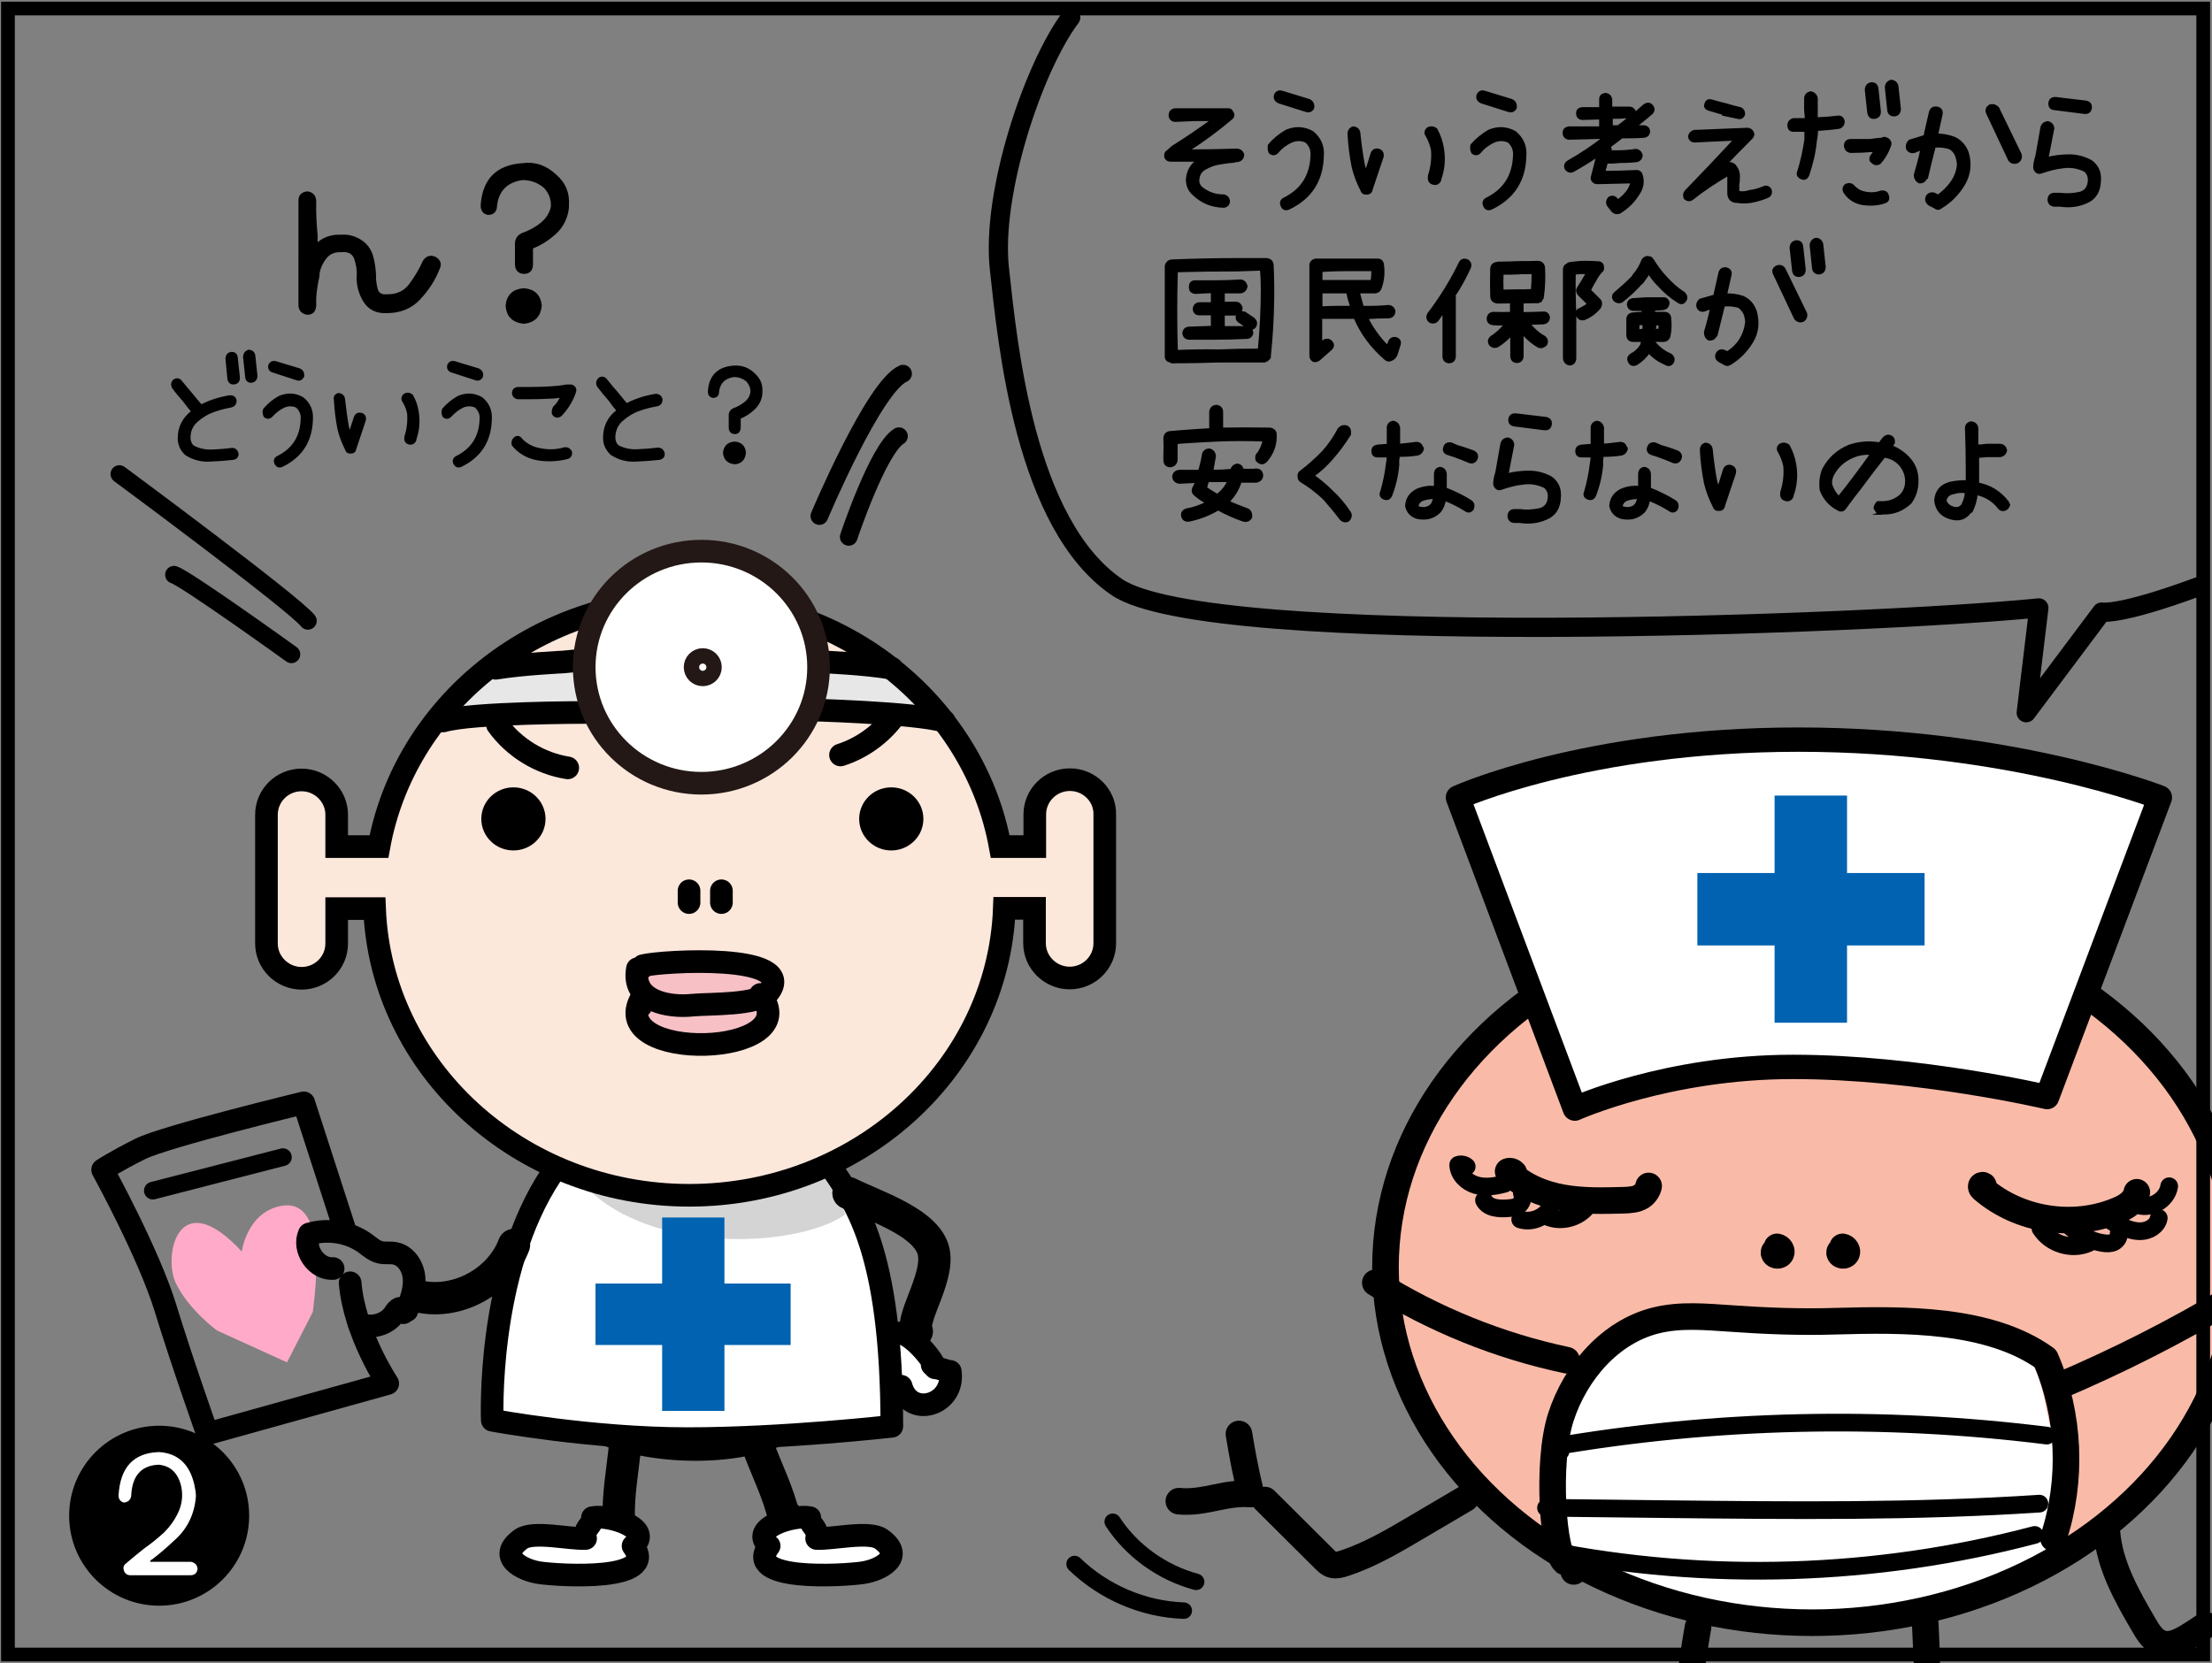 <?xml version="1.0" encoding="utf-8"?>
<!-- Generator: Adobe Illustrator 26.0.2, SVG Export Plug-In . SVG Version: 6.00 Build 0)  -->
<svg version="1.1" xmlns="http://www.w3.org/2000/svg" xmlns:xlink="http://www.w3.org/1999/xlink" x="0px" y="0px"
	 viewBox="0 0 806.1 606.2" style="enable-background:new 0 0 806.1 606.2;" xml:space="preserve">
<rect x="0" y="0" width="806.1" height="606.2" fill="#808080" stroke="none"/>
<style type="text/css">
	.st0{stroke:#000000;stroke-width:1.071;stroke-miterlimit:10;}
	.st1{fill:#FFAAC8;}
	.st2{fill:#F9BBA8;}
	.st3{fill:#FFFFFF;}
	.st4{fill:none;stroke:#000000;stroke-width:9.692;stroke-linecap:round;stroke-linejoin:round;stroke-miterlimit:10;}
	.st5{fill:#FFFFFF;stroke:#000000;stroke-width:8.871;stroke-linecap:round;stroke-linejoin:round;stroke-miterlimit:10;}
	.st6{fill:none;stroke:#000000;stroke-width:6.443;stroke-linecap:round;stroke-linejoin:round;stroke-miterlimit:10;}
	.st7{fill:#0062B0;}
	.st8{fill:none;stroke:#000000;stroke-width:7;stroke-linecap:round;stroke-linejoin:round;stroke-miterlimit:10;}
	.st9{fill:#FCE7DB;}
	.st10{fill:#E7E7E8;}
	.st11{fill:#D4D4D5;}
	.st12{fill:#F6C0C5;}
	.st13{fill:none;stroke:#000000;stroke-width:8.249;stroke-miterlimit:10;}
	.st14{fill:none;stroke:#000000;stroke-width:8.249;stroke-linecap:round;stroke-linejoin:round;stroke-miterlimit:10;}
	.st15{fill:none;stroke:#000000;stroke-width:11.784;stroke-linecap:round;stroke-linejoin:round;stroke-miterlimit:10;}
	.st16{fill:#FFFFFF;stroke:#000000;stroke-width:8.249;stroke-linecap:round;stroke-linejoin:round;stroke-miterlimit:10;}
	.st17{fill:#FFFFFF;stroke:#231815;stroke-width:8.249;stroke-miterlimit:10;}
	.st18{fill:none;stroke:#000000;stroke-width:6;stroke-linecap:round;stroke-linejoin:round;stroke-miterlimit:10;}
	.st19{fill:none;stroke:#000000;stroke-width:5;stroke-miterlimit:10;}
</style>
<g id="コミック">
</g>
<g id="コミック線">
	<g>
		<path class="st0" d="M435,40h12.5c0.7-0.1,1.2,0.3,1.5,1.1c0.2,0.2,0.3,0.4,0.3,0.7c0,0.5-0.2,1-0.5,1.2
			c-5.2,4.4-10.6,8.4-16.3,12c6.1,0,12.2-0.1,18.3-0.3c1.1,0.1,1.8,0.7,2.1,1.7c-0.1,1.1-0.6,1.8-1.7,2.1c-0.6,0-1.1,0.1-1.7,0.3
			c-1.8,0.1-3.6,0.4-5.4,0.7c-1.8,0.3-3.5,1-5.1,1.9s-2.4,2.4-2.5,4.4c0,0.9,0.3,1.8,1,2.5c2.4,2.1,5.2,3.1,8.4,3.1
			c1.1,0.2,1.7,0.9,1.8,2c-0.1,1.1-0.7,1.7-1.8,1.8c-4.3-0.1-7.9-1.6-10.9-4.5c-1.5-1.3-2.2-3-2.3-4.9v-0.3c0.2-3.1,1.5-5.4,4.1-7.1
			h-10.2c-0.9,0-1.5-0.4-1.8-1.2v-0.8c0-0.5,0.3-0.9,0.8-1.2l1.8-1.6c5-3.1,9.9-6.5,14.8-10h-6.9l-7.1,0.3c-1.1-0.1-1.7-0.7-1.8-1.8
			c0-1.2,0.6-1.9,1.8-2.1H435z"/>
		<path class="st0" d="M468.8,47.8c3.3-1.4,6.5-1.2,9.5,0.5c2.7,2.3,3.9,5.1,3.6,8.6c-0.2,8.8-4.3,15.2-12.3,19
			c-1.1,0.5-2,0.1-2.4-1c-0.5-1.1-0.1-2,1.1-2.5c6.3-3.2,9.5-8.4,9.8-15.5c0.2-2.2-0.5-4-2.1-5.4c-1.8-0.8-3.6-0.8-5.5,0
			c-1.9,0.9-3.6,2.1-4.9,3.7c-0.8,1-1.7,1.1-2.7,0.4c-0.5-0.9-0.5-1.8-0.3-2.7C464.3,50.9,466.4,49.2,468.8,47.8z M464.8,34.7
			c0.5-1.1,1.3-1.4,2.4-1.1l9.8,3c1.1,0.5,1.6,1.4,1.4,2.7c-0.5,1-1.3,1.3-2.4,1l-9.8-3.1C465,36.7,464.5,35.9,464.8,34.7z"/>
		<path class="st0" d="M493.1,46.6c1.2,0.1,1.9,0.7,2.1,1.8c0.4,3.9,0.9,7.7,1.6,11.5c0.2,1.1,0.6,2,1.1,2.9
			c0.7-2.3,1.4-4.5,2.1-6.8c0.4-1.1,1.2-1.5,2.3-1.3c1.2,0.4,1.6,1.2,1.4,2.4l-4,11.9c-0.1,0.9-0.7,1.4-1.6,1.4
			c-0.9,0.1-1.5-0.2-1.8-1.1c-1.4-2.7-2.5-5.6-3.2-8.5c-0.8-4-1.3-8-1.5-12C491.6,47.7,492.1,47,493.1,46.6z M520.4,46.9
			c1-0.5,2-0.4,2.9,0.3c1.2,2.2,2,4.5,2.4,7.1c0.6,3.7,0.3,7.4-1,11v0.3c-0.5,1.1-1.3,1.5-2.4,1.2c-1.1-0.3-1.6-1.1-1.4-2.4v-0.3
			c1-3.1,1.4-6.3,1.1-9.6c-0.4-1.8-1-3.4-1.9-5C519.4,48.6,519.5,47.7,520.4,46.9z"/>
		<path class="st0" d="M542.6,47.8c3.3-1.4,6.5-1.2,9.5,0.5c2.7,2.3,3.9,5.1,3.6,8.6c-0.2,8.8-4.3,15.2-12.3,19
			c-1.1,0.5-2,0.1-2.4-1c-0.5-1.1-0.1-2,1.1-2.5c6.3-3.2,9.5-8.4,9.8-15.5c0.2-2.2-0.5-4-2.1-5.4c-1.8-0.8-3.6-0.8-5.5,0
			c-1.9,0.9-3.6,2.1-4.9,3.7c-0.8,1-1.7,1.1-2.7,0.4c-0.5-0.9-0.5-1.8-0.3-2.7C538.2,50.9,540.2,49.2,542.6,47.8z M538.6,34.7
			c0.5-1.1,1.3-1.4,2.4-1.1l9.8,3c1.1,0.5,1.6,1.4,1.4,2.7c-0.5,1-1.3,1.3-2.4,1l-9.8-3.1C538.8,36.7,538.3,35.9,538.6,34.7z"/>
		<path class="st0" d="M601.9,38.6c0.7,0.9,0.7,1.7,0,2.5c-2,1.8-4.1,3.4-6.2,5.1h3.4c1.1,0.1,1.6,0.7,1.7,1.7
			c-0.1,1.1-0.6,1.6-1.7,1.8c-2.7,0.2-5.4,0.2-8.1,0.2c-1.5,1.2-3,2.3-4.5,3.4c0.1,0.4,0.2,0.9,0.3,1.2v0.3
			c-0.2,0.1-0.3,0.3-0.3,0.5h3.5c2,0,4.1-0.2,6.1-0.5c1,0.1,1.7,0.7,2,1.8c-0.1,1.1-0.7,1.8-1.8,2c-2.1,0.2-4.3,0.3-6.4,0.3
			c-1.5,0.2-3,0.2-4.5,0.2c-0.3,1.2-0.6,2.5-1,3.7c4,0,8.1-0.1,12.1-0.3c0.7,0,1.2,0.4,1.5,1c0.8,2.3,0.6,4.6-0.8,6.8
			c-1.8,3-4.1,5.3-7.1,7.1c-1,0.3-1.8,0.1-2.5-0.7l-1.5-1.9c-0.5-1-0.3-1.9,0.5-2.7c0.9-0.4,1.7-0.3,2.4,0.5
			c0.1,0.3,0.3,0.5,0.5,0.7c1.8-1.2,3.3-2.7,4.4-4.6c0.4-0.8,0.7-1.6,0.8-2.4c-4.2,0.1-8.4,0.2-12.6,0.3c-0.6,0-1.1-0.2-1.5-0.7
			c-0.4-0.4-0.5-0.9-0.3-1.5l2-7.8c-3,2-6,3.9-9.1,5.6c-1,0.4-1.8,0.2-2.5-0.8c-0.4-1-0.1-1.8,0.8-2.4c4.6-2.6,9.1-5.6,13.3-8.9
			h-1.5l-11.6,0.3c-1.1-0.2-1.7-0.8-1.7-2c0-1.1,0.6-1.6,1.7-1.8h11.6v-3.6l-6.7,0.2c-1.1-0.1-1.7-0.8-1.7-1.9
			c0-1.1,0.6-1.6,1.7-1.7h6.7v-3.4c0-1.1,0.6-1.6,1.7-1.8c1.1,0.1,1.8,0.7,2,1.8v3.2h6.7c1.1,0,1.8,0.6,2,1.7v0.5c1.1-1,2.3-2,3.4-3
			C600.3,37.7,601.1,37.8,601.9,38.6z M587.2,46.2h2.5c1.6-1.2,3.2-2.4,4.7-3.7h-0.3c-2.3,0.2-4.6,0.3-6.9,0.3V46.2z"/>
		<path class="st0" d="M636.9,47.1c0.8,0.1,1.4,0.5,1.7,1.2c0.1,0.2,0.1,0.4,0.2,0.6c-0.1,0.5-0.2,0.9-0.5,1.2
			c-3.4,3.4-6.7,6.8-10.1,10.3c0.7-0.2,1.4-0.4,2.1-0.8c0.7,0,1.3,0.3,1.8,0.8c1.1,1.3,1.6,2.9,1.4,4.6c0,0.8,0,1.4-0.2,2.1V69v1.1
			h0.2c1.4,0.3,2.7,0.2,4.1-0.3c1.8-0.2,3.5-0.7,5.1-1.4c1-0.4,1.8-0.2,2.4,0.8c0.3,0.9,0.1,1.7-0.7,2.3c-2,0.9-4.1,1.5-6.2,1.9
			c-1.8,0.3-3.6,0.3-5.4,0h-0.5c-1.5-0.3-2.3-1.4-2.3-3V69v-1.9V65v-1.6c-4.7,2.7-9.2,5.7-13.5,9.1c-0.8,0.5-1.6,0.4-2.4-0.3
			c-0.1-0.3-0.2-0.7-0.2-1.2c0-0.4,0.2-0.8,0.5-1.2c6.1-6.3,12.1-12.6,18.1-19.1c-5,0.2-9.9,0.5-14.9,0.7c-1.1,0-1.7-0.6-1.9-1.6
			c0.1-0.9,0.6-1.5,1.6-1.9L636.9,47.1z M636.9,47.1c0.8,0.1,1.4,0.5,1.7,1.2c0.1,0.2,0.1,0.4,0.2,0.6c-0.1,0.5-0.2,0.9-0.5,1.2
			c-3.4,3.4-6.7,6.8-10.1,10.3c0.7-0.2,1.4-0.4,2.1-0.8c0.7,0,1.3,0.3,1.8,0.8c1.1,1.3,1.6,2.9,1.4,4.6c0,0.8,0,1.4-0.2,2.1V69v1.1
			h0.2c1.4,0.3,2.7,0.2,4.1-0.3c1.8-0.2,3.5-0.7,5.1-1.4c1-0.4,1.8-0.2,2.4,0.8c0.3,0.9,0.1,1.7-0.7,2.3c-2,0.9-4.1,1.5-6.2,1.9
			c-1.8,0.3-3.6,0.3-5.4,0h-0.5c-1.5-0.3-2.3-1.4-2.3-3V69v-1.9V65v-1.6c-4.7,2.7-9.2,5.7-13.5,9.1c-0.8,0.5-1.6,0.4-2.4-0.3
			c-0.1-0.3-0.2-0.7-0.2-1.2c0-0.4,0.2-0.8,0.5-1.2c6.1-6.3,12.1-12.6,18.1-19.1c-5,0.2-9.9,0.5-14.9,0.7c-1.1,0-1.7-0.6-1.9-1.6
			c0.1-0.9,0.6-1.5,1.6-1.9L636.9,47.1z M621.7,37.8c0.3-1,1-1.3,2.1-1c1.7,0.5,3.5,1,5.2,1.4c1.7,0.5,3.5,1,5.2,1.4
			c0.7,0.3,1.1,0.8,1.2,1.6v0.5c-0.4,1-1.1,1.4-2.1,1.1l-5.2-1.1v-0.3l-5.4-1.6C621.6,39.4,621.3,38.8,621.7,37.8z M621.7,37.8
			c0.3-1,1-1.3,2.1-1c1.7,0.5,3.5,1,5.2,1.4c1.7,0.5,3.5,1,5.2,1.4c0.7,0.3,1.1,0.8,1.2,1.6v0.5c-0.4,1-1.1,1.4-2.1,1.1l-5.2-1.1
			v-0.3l-5.4-1.6C621.6,39.4,621.3,38.8,621.7,37.8z"/>
		<path class="st0" d="M669.6,42.7c1.1-0.2,1.8,0.3,2.1,1.4v0.5c-0.1,0.9-0.6,1.5-1.4,1.8c-2.7,0.4-5.4,0.6-8.1,0.8h-0.2
			c0,1.3-0.1,2.6-0.4,3.9c-0.4,4.4-1.4,8.6-2.8,12.7c-0.5,1.1-1.2,1.5-2.3,1c-1.1-0.5-1.5-1.3-1-2.3c1.2-3.8,2-7.7,2.6-11.6v-3.4
			h-4.5c-1.1,0-1.7-0.6-1.7-1.8c0-1.1,0.6-1.8,1.7-2.1h4.7c-0.1-1.2-0.2-2.4-0.3-3.7v-4.1c0.1-1.1,0.7-1.7,1.8-2
			c1.1,0.2,1.9,0.9,2.1,2v4.1v3.4C664.7,43.2,667.2,43,669.6,42.7z M685.5,70c1.2-0.2,2,0.2,2.3,1.3c0.4,1.2,0.1,1.9-1,2.3
			c-2.6,0.9-5.3,1-8.1,0.6c-2.7-0.5-4.9-1.9-6.4-4.2c-0.5-1-0.4-1.8,0.5-2.5c1-0.4,1.9-0.3,2.6,0.5c1.1,1.2,2.4,2,4,2.3
			C681.4,70.8,683.5,70.7,685.5,70z M688.3,51.2c0.5,0.6,0.6,1.2,0.3,1.9c-0.8,2.3-2,4.4-3.6,6.2c-1,0.6-1.9,0.5-2.6-0.3
			c-0.5-0.2-0.7-0.7-0.6-1.2c0-0.4,0.2-0.9,0.6-1.3c0.3-0.5,0.7-1,1-1.6h-1.6c-2.3,0.2-4.5,0.3-6.7,0.3h-0.8
			c-1.1-0.2-1.7-0.9-1.8-2.1c0-1.1,0.6-1.8,1.8-1.9h0.8h6.5c1.4-0.2,2.8-0.4,4.2-0.5l0.8-0.3C687.3,50.5,687.8,50.7,688.3,51.2z
			 M680.1,32.7c0.1-1.3,0.7-2,1.9-2.2c1.1,0,1.8,0.5,2,1.7l0.9,8.4c0,1.4-0.6,2.1-1.9,2.2c-1.1,0.1-1.8-0.5-2-1.8L680.1,32.7z
			 M687.4,31.8c0.1-1.2,0.7-1.9,1.8-2.2c1.1,0.1,1.8,0.7,2.1,1.8l0.9,8.4c-0.1,1.3-0.7,2-1.9,2.1c-1.1,0-1.8-0.5-2-1.6L687.4,31.8z"
			/>
		<path class="st0" d="M712.2,50.4c2.3,1.1,3.8,2.9,4.7,5.2c1.2,4.1,0.8,7.9-1.3,11.5c-2.1,3.5-4.8,6.3-8.3,8.4
			c-0.7,0.6-1.4,0.6-2.1,0l-2-1c-1.1-0.8-1.4-1.8-0.8-3c0.8-0.9,1.7-1.1,2.8-0.6c0.3,0.2,0.7,0.4,1.1,0.6c1.9-1.4,3.6-3,5-5
			c1.4-2,2.2-4.2,2.4-6.6c-0.1-1-0.3-2-0.6-3c-0.5-1.3-1.3-2.3-2.5-3c-1.9-0.6-3.8-0.8-5.7-0.6c-1,3.8-1.9,7.6-2.8,11.4h-0.3
			c-0.4,1.2-1.2,1.7-2.4,1.6c-1-0.6-1.5-1.5-1.4-2.7c0.9-3.1,1.8-6.2,2.4-9.5c-0.9,0.3-1.8,0.7-2.7,1.1c-1.2,0.3-2.1-0.1-2.6-1.1
			c-0.2-1.1,0.1-2,0.9-2.7c1.8-0.5,3.7-1.1,5.5-1.7c0.1-0.5,0.2-1,0.3-1.5l1.7-7.4c0.4-1.2,1.2-1.6,2.5-1.4c1.1,0.3,1.6,1,1.4,2.2
			l-1.6,7.3v0.3C707.9,49.2,710.1,49.6,712.2,50.4z M736.2,56.3c0.3,1.2-0.1,2.1-1.1,2.7c-1.1,0.4-2.1,0.2-2.8-0.8l-7.9-16.8
			c-0.6-1.2-0.3-2.1,0.8-2.8c1.1-0.3,2,0,2.8,0.8L736.2,56.3z"/>
		<path class="st0" d="M744.1,46.5c0.3-1.1,1-1.7,2.2-1.8c1.1,0.3,1.7,1,1.8,2.1c-0.7,3.6-1.4,7.2-2.1,10.8v0.2c2.6-0.7,5.3-1,8.1-1
			c2.8,0,5.3,0.7,7.8,2c2.4,1.7,3.4,4,3.2,7c-0.1,3.9-1.7,6.5-4.8,7.8c-3.1,1.4-6.4,1.7-9.6,1.2h-2.2c-1.2-0.2-1.8-0.9-1.8-2.1
			c0.1-1.2,0.7-1.8,1.8-1.9h2.2c2.3,0.3,4.6,0.2,7-0.3c2.4-0.5,3.6-2.2,3.7-4.9c0-1.4-0.5-2.6-1.6-3.5c-2.5-1.2-5.1-1.7-7.9-1.3
			c-2.8,0.3-5.4,1-8,1.9c-0.7,0.3-1.3,0.2-1.8-0.3c-0.5-0.5-0.7-1.1-0.6-1.9c0.1-1.3,0.4-2.5,0.8-3.8
			C742.9,53.4,743.5,50,744.1,46.5z M747,37.5c0.2-1.2,1-1.7,2.2-1.6l10.9,1.3c1.2,0.2,1.8,0.9,1.7,2.1c-0.2,1.3-0.9,1.8-2.2,1.7
			l-11-1.4C747.5,39.5,746.9,38.8,747,37.5z"/>
		<path class="st0" d="M462,130.8c0,0.2-0.1,0.3-0.3,0.3h-0.3v0.2h-0.3H461h-0.3v0.3H444c-5.5,0.2-10.9,0.3-16.4,0.3
			c-0.4,0.1-0.7,0-1-0.3c-1.1-0.1-1.6-0.7-1.6-1.8V97.2c0-0.5,0.2-0.9,0.5-1.3c0.4-0.5,0.9-0.8,1.6-0.8c8-0.3,16-0.5,24-0.5h10.4
			c1.2,0.1,1.9,0.7,2.1,1.8c0.2,4.4,0.3,8.8,0.2,13.2c-0.1,6.7-0.5,13.4-1.2,20.1v0.3c-0.2,0-0.3,0.1-0.3,0.3v0.3
			C462.2,130.6,462.1,130.7,462,130.8z M444,127.9c5-0.2,9.9-0.3,14.9-0.3c0.7-7.3,1.1-14.7,1.1-22.2c0-2.4-0.1-4.8-0.3-7.3
			c-2.9,0.1-5.8,0.2-8.6,0.3c-7.5,0-15,0.1-22.4,0.3c-0.3,9.9-0.3,19.7,0,29.4C433.7,127.9,438.8,127.8,444,127.9z M454.1,119.4
			c1.2,0.1,1.9,0.7,2.1,1.8c-0.1,1.1-0.7,1.7-1.8,1.8c-4,0.2-8,0.3-12.1,0.3h-8.8c-1.2,0-1.9-0.6-2.1-1.8c0.1-1.2,0.8-1.9,2.1-1.9
			l8.3-0.3v-4.9h-4.7c-1.2,0-1.8-0.6-1.9-1.8c0.1-1.1,0.7-1.8,1.9-1.9h4.7v-4.4l-6.2,0.3c-1.2-0.1-1.9-0.8-1.8-2.1
			c0-1.2,0.6-1.8,1.8-1.8h7.1c3.1,0,6.3-0.1,9.4-0.3c1.1,0.1,1.7,0.8,2,1.9c-0.2,1.2-0.8,1.9-2,2.1h-6.3v4.1h4.4
			c1.2,0,1.9,0.7,2.1,1.9c-0.1,1.1-0.7,1.8-1.8,2.1h-4.7v4.9H454.1z M456.8,116.3c0.8,0.8,1,1.6,0.5,2.6c-0.7,0.9-1.4,1-2.3,0.5
			l-3.4-2.3c-0.8-0.6-1-1.4-0.5-2.3c0.7-0.8,1.6-1,2.6-0.6L456.8,116.3z"/>
		<path class="st0" d="M508.7,123.4c1.1,0.4,1.5,1.1,1.2,2.2c-0.3,1-0.7,2.1-1,3.2s-1,1.9-2.1,2.3c-0.7,0.3-1.2,0.2-1.8-0.3
			c-4.9-4.2-8.7-9.2-11.2-15.1h-1.8h-10.4h-0.3v9.8c0.4-0.4,0.8-0.8,1.2-1.2c0.9-0.5,1.8-0.4,2.5,0.3c0.8,0.9,0.8,1.7,0,2.5
			l-4.3,3.8c-0.6,0.5-1.3,0.7-2,0.5c-0.7-0.4-1-1-1-1.8V97.1v-0.8c0.3-0.9,0.9-1.4,1.8-1.5h11.5h11c1,0,1.6,0.5,1.8,1.5
			c0.4,2.9,0.2,5.8-0.8,8.6c-0.3,0.9-0.9,1.4-1.8,1.5H495c0.4,1.9,1,3.7,1.5,5.6c3.2,0.1,6.3,0,9.5-0.3c1.1,0.1,1.8,0.7,2,1.8
			c-0.1,1.2-0.7,1.8-1.8,2c-2.7,0-5.5,0.1-8.2,0.3c1.9,3.9,4.5,7.5,7.6,10.6c0.3-0.6,0.6-1.2,0.8-1.8
			C506.8,123.6,507.6,123.2,508.7,123.4z M491.1,98.3c-3.2,0-6.4,0.1-9.7,0.3v4h18.6c0.2-1.3,0.3-2.6,0.3-4v-0.3H491.1z M492.2,112
			h0.5c-0.7-1.8-1.2-3.6-1.6-5.6h-9.7v5.8h0.3C485.2,112,488.6,112,492.2,112z"/>
		<path class="st0" d="M534.6,95c1,0.6,1.3,1.4,0.9,2.5c-1.6,3.5-3.4,6.9-5.6,10.1c0,0.2,0.1,0.3,0.1,0.4v22
			c-0.1,1.2-0.7,1.8-1.9,1.9c-1.2-0.1-1.8-0.7-1.9-1.9v-16.9c-0.8,1.2-1.6,2.3-2.4,3.5c-0.4,0.5-1,0.8-1.6,0.8
			c-0.5,0-0.8-0.1-1.1-0.3c-0.9-0.8-1-1.7-0.4-2.7c4.4-5.8,8.2-11.9,11.4-18.5C532.6,94.9,533.4,94.6,534.6,95z M564.3,115.7
			c-0.1,1.2-0.7,1.8-1.9,2c-1.8,0.1-3.7,0.1-5.5,0.2c0.5,0.6,1.1,1.2,1.7,1.8c1.2,1.3,2.5,2.3,4.1,3.2c0.9,0.7,1.1,1.6,0.6,2.6
			c-0.5,0.5-1,0.8-1.7,0.9c-0.4,0-0.8-0.1-1.1-0.3c-1.7-1-3.3-2.3-4.7-3.8c-0.4-0.3-0.7-0.7-1.1-1.1v8.7c-0.1,1.2-0.7,1.8-1.9,1.9
			c-1.2-0.1-1.8-0.7-1.9-1.9v-8.3c-0.1,0.1-0.2,0.2-0.3,0.4c-0.2,0.1-0.3,0.3-0.4,0.4c-1.4,1.4-2.8,2.6-4.4,3.6
			c-0.3,0.2-0.7,0.3-1.1,0.3c-0.6,0-1.1-0.3-1.6-0.8c-0.6-1-0.4-1.9,0.5-2.6c1.4-0.9,2.7-2,3.8-3.2c0.1-0.1,0.2-0.2,0.4-0.4
			c0.3-0.4,0.7-0.9,0.9-1.3c-0.8,0.1-1.6,0.1-2.4,0.1c-0.7,0-1.4,0-2.1-0.1c-1.2-0.1-1.9-0.7-1.9-1.9c0.1-1.1,0.7-1.8,1.9-1.9
			c2.2,0.1,4.4,0.1,6.6,0v-3.6c0-0.2,0.1-0.4,0.2-0.6c-1.7,0.1-3.5,0.1-5.2,0.1c-0.2,0-0.4,0-0.6-0.1c-1-0.2-1.5-0.9-1.6-1.9
			c-0.1-3.4-0.1-6.8,0-10.3c0.2-1.1,0.8-1.7,2-1.8c0.1-0.1,0.3-0.1,0.5-0.1c2.5,0,5-0.1,7.5-0.2c2.3,0,4.6,0,6.9-0.1
			c1.1,0.1,1.8,0.7,2,1.8c0.2,3.6,0.1,7.2-0.4,10.7v0.1c0,0.1-0.1,0.2-0.1,0.3v0.1c-0.1,0.1-0.1,0.2-0.2,0.3
			c-0.1,0.1-0.1,0.2-0.2,0.3c-0.1,0.1-0.2,0.2-0.2,0.3h-0.1c-0.1,0-0.2,0.1-0.2,0.2H561c-0.1,0.1-0.2,0.1-0.3,0.2
			c-0.1,0-0.2,0.1-0.3,0.1H560c-1.8,0-3.6,0-5.4,0.1c0,0.2,0.1,0.4,0.1,0.6v3.6c2.5,0,5.1-0.1,7.6-0.2
			C563.5,114,564.1,114.6,564.3,115.7z M553.5,99.5c-2,0.1-4.1,0.1-6.1,0.1c-0.1,2.2-0.1,4.4,0,6.5c1.8,0,3.6-0.1,5.5-0.1
			c1.8,0,3.6,0,5.5-0.1c0.2-2.1,0.3-4.3,0.3-6.5H553.5z"/>
		<path class="st0" d="M582.8,95.8c0.8,0.2,1.2,0.7,1.2,1.5c0.2,0.8-0.1,1.4-0.8,1.8c-0.8,1-1.5,2-2,3.1c-0.8,1.2-1.4,2.4-2,3.6
			c1.2,1.2,2.4,2.4,3.6,3.6c0.3,0.3,0.5,0.7,0.5,1.2c0,0.5-0.1,0.9-0.3,1.3c-1.6,2-3.5,3.4-5.8,4.3c-1.1,0.2-1.9-0.2-2.3-1.3
			c-0.2-0.1-0.3-0.3-0.3-0.5c0.1-1,0.6-1.5,1.6-1.8c1-0.5,1.9-1.1,2.8-1.8c-1.2-1.2-2.4-2.4-3.6-3.6c-0.3-0.3-0.5-0.8-0.5-1.3
			c0-0.3,0.1-0.6,0.3-0.9c1-1.5,1.9-3,2.8-4.6c0.2-0.3,0.4-0.6,0.6-1h-0.6c-1.4-0.1-2.9,0-4.3,0.2c-0.1,5,0,9.9,0.2,14.9v16.2
			c-0.1,1.1-0.6,1.8-1.7,2c-1.2-0.1-1.9-0.8-2.1-2v-16.2V98.3c0-0.8,0.3-1.4,1-1.7c0.2-0.2,0.5-0.4,0.8-0.5c2-0.3,4.1-0.5,6.1-0.5
			C579.5,95.6,581.2,95.7,582.8,95.8z M613.6,106.9c0.8,0.8,1,1.6,0.5,2.5c-0.7,1.1-1.5,1.2-2.5,0.5c-2.7-1.7-5-3.7-7.1-6
			c-1.4-1.4-2.6-2.9-3.6-4.6c-0.8,1.2-1.6,2.4-2.5,3.6l-0.6,0.5c-2.1,2.3-4.4,4.5-6.9,6.4c-0.9,0.4-1.8,0.2-2.5-0.5
			c-0.7-1-0.5-1.9,0.5-2.6c2.1-1.8,4.1-3.6,6.1-5.6l0.5-0.8c1.4-1.6,2.5-3.5,3.3-5.6c0.7-0.8,1.5-1,2.5-0.7c0.3,0.1,0.6,0.3,0.7,0.7
			c0.2,0,0.3,0.1,0.3,0.3c1.4,2.2,2.9,4.3,4.8,6.3C609.1,103.5,611.2,105.4,613.6,106.9z M608.8,129.4c0.9,0.7,1.1,1.5,0.8,2.4
			c-0.6,1.1-1.4,1.4-2.5,0.8c-2.5-1.1-4.6-2.5-6.2-4.4c-1.2,1.8-2.8,3.3-4.6,4.4c-1.1,0.5-2,0.3-2.5-0.8c-0.5-0.9-0.3-1.7,0.6-2.4
			c1.6-0.8,2.9-2,3.8-3.5l0.3-1c-0.1-0.2,0-0.5,0.2-0.8h-3.3H595c-1.1-0.1-1.7-0.7-1.8-1.8v-6.1c0.1-1.1,0.8-1.7,2-1.8h0.3
			c1.1-0.1,2.2-0.2,3.3-0.2V113v-0.2h-3.3c-1.2,0-1.9-0.5-2.1-1.8c0.1-1.1,0.7-1.7,1.8-1.8l4.6-0.3h6.1c1.1-0.1,1.8,0.4,2,1.5
			c-0.1,1.2-0.7,1.9-1.8,2.1c-1.2,0.1-2.4,0.2-3.5,0.2v0.2v1.3h4.1c1.1,0.1,1.7,0.7,1.8,1.8c0.2,2.2,0.2,4.4-0.3,6.6
			c-0.3,0.9-0.9,1.4-1.8,1.5h-3.8l0.2,0.8C604.5,126.9,606.4,128.4,608.8,129.4z M597.1,120.6l2-0.3v-2.3h-2
			C596.8,119,596.8,119.8,597.1,120.6z M605,118.1h-2c0.1,0.8,0,1.5-0.2,2.3h2C604.9,119.6,605,118.9,605,118.1z"/>
		<path class="st0" d="M635.2,108.4c2.3,1.1,3.7,2.8,4.5,5.2c1.1,3.9,0.7,7.6-1.3,10.9c-2,3.3-4.6,6-7.9,8c-0.7,0.5-1.4,0.5-2.1,0
			l-1.8-1c-1-0.6-1.3-1.5-0.8-2.6c0.6-1,1.5-1.3,2.6-0.8c0.3,0.2,0.7,0.3,1.1,0.5c4.1-2.6,6.4-6.3,7-11.1c0-1-0.2-1.9-0.5-2.9
			c-0.5-1.2-1.3-2.2-2.3-2.9c-1.8-0.5-3.7-0.7-5.6-0.5c-0.9,3.6-1.8,7.3-2.7,10.9h-0.2c-0.4,1.1-1.2,1.6-2.4,1.5
			c-0.9-0.5-1.3-1.3-1.3-2.3v-0.3c0.9-2.9,1.6-5.9,2.3-8.8c-0.9,0.2-1.8,0.4-2.6,0.8c-1.1,0.3-1.9,0-2.4-1c-0.3-1,0-1.9,0.8-2.6
			c1.7-0.5,3.5-1,5.3-1.5c0.1-0.5,0.2-1,0.3-1.5l1.6-7.1c0.4-1.1,1.2-1.5,2.3-1.3c1.1,0.3,1.6,1,1.4,2.1l-1.6,7.1v0.3
			C631.1,107.4,633.2,107.7,635.2,108.4z M650.1,98l7.9,16.2c0.3,1.1-0.1,2-1,2.6c-1.1,0.4-2,0.1-2.7-0.8l-7.6-16.1
			c-0.6-1.1-0.3-2,0.8-2.6C648.6,96.9,649.4,97.1,650.1,98z M652.7,90.3c0.1-1.3,0.7-2,1.9-2.2c1.1,0,1.8,0.5,2,1.7l0.9,8.4
			c0,1.4-0.6,2.1-1.9,2.2c-1.1,0.1-1.8-0.5-2-1.8L652.7,90.3z M660,89.4c0.1-1.2,0.7-1.9,1.8-2.2c1.1,0.1,1.8,0.7,2.1,1.8l0.9,8.4
			c-0.1,1.3-0.7,2-1.9,2.1c-1.1,0-1.8-0.5-2-1.6L660,89.4z"/>
		<path class="st0" d="M464.7,157.9c0.3,3.9-0.9,7.3-3.5,10.2c-0.9,0.8-1.8,0.8-2.7,0c-0.5-0.3-0.6-0.8-0.5-1.3
			c-0.1-0.6,0.1-1,0.5-1.3c1.1-1.5,1.8-3.2,2.2-5.1c-5.6-0.2-11.2-0.2-16.7,0c-4.7,0.2-9.4,0.5-14,0.8l-1.4,0.2v3.8v2.7
			c-0.3,1.2-1,1.8-2.2,1.9c-1.2-0.1-1.8-0.7-1.9-1.9v-2.7c0.1-1.7,0.1-3.4,0-5v-0.3c0-1.2,0.5-1.9,1.6-2.2l3.5-0.3
			c3.8-0.3,7.7-0.6,11.6-0.8v-6.6c0.2-1.2,0.9-1.8,2.1-1.9c1.1,0.1,1.8,0.8,1.9,1.9v6.4c5.9-0.1,11.7-0.1,17.6,0
			C463.7,156.5,464.4,157,464.7,157.9z M457.9,171.3c1.1,0.1,1.8,0.7,1.9,1.9c0,1.2-0.7,1.9-1.9,2.2H452c-0.9,2.9-2.4,5.4-4.6,7.5
			c2.3,1.1,4.7,2,7.1,2.9c0.8,0.3,1.2,1,1.3,1.9v0.8c-0.6,1.1-1.5,1.4-2.7,1.1c-3.2-1.1-6.3-2.5-9.2-4.1c-3.3,2-6.8,3.3-10.5,4.1
			c-1.2,0.2-2-0.2-2.4-1.3c-0.3-1.2,0.2-2,1.3-2.4c2.7-0.5,5.4-1.4,7.8-2.7c-1.8-0.8-3.4-1.9-4.8-3.2c-0.6-0.6-0.6-1.3-0.3-2.1
			c0.5-0.7,0.8-1.5,1-2.4l-6.2,0.3c-1.3-0.2-2-0.9-2.1-2.1c0.2-1.2,0.9-1.8,2.1-1.9h7.3c0.6-1.9,1.1-3.9,1.4-5.9
			c0.2-1.2,0.9-1.8,2.2-1.9c1.1,0.3,1.7,1,1.9,2.1c-0.3,1.9-0.7,3.8-1,5.6c2.4,0.1,4.8,0,7.3-0.3c0.2-1,0.8-1.6,1.9-1.9
			c1.1,0.1,1.8,0.8,1.9,1.9H457.9z M443.6,180.6c1.9-1.4,3.3-3.2,4.3-5.4h-7.8c-0.3,0.9-0.6,1.8-0.8,2.7
			C440.8,178.9,442.2,179.8,443.6,180.6z"/>
		<path class="st0" d="M488,156.4c0.7-0.8,1.6-1.1,2.7-0.8c0.7,0.3,1.1,0.9,1.1,1.6v1.1c-2,3.2-4.2,6.2-6.7,9
			c-2,2.3-4.2,4.3-6.7,6.1c2.4,1.7,4.6,3.5,6.7,5.6c2.6,2.4,4.8,5,6.7,7.9c0.2,0.3,0.3,0.7,0.3,1.1c-0.1,0.6-0.3,1.1-0.8,1.6
			c-1,0.5-1.9,0.3-2.7-0.6c-1.9-2.5-4-5-6.1-7.4c-2.6-2.4-5.3-4.5-8.3-6.3c-0.6-0.4-0.8-0.9-0.8-1.6c-0.1-0.7,0.1-1.2,0.6-1.6
			c2.9-2.2,5.7-4.7,8.3-7.4C484.5,162.2,486.4,159.5,488,156.4z"/>
		<path class="st0" d="M516.7,165.5c-2.4,0.4-4.8,0.5-7.1,0.5v0.3c-0.2,1-0.3,2-0.2,3c-0.3,3.9-1.2,7.7-2.6,11.3
			c-0.5,1-1.2,1.4-2.3,1c-1.1-0.4-1.5-1.2-1-2.3c1-3.4,1.7-6.8,2.1-10.3c0.2-1,0.3-1.9,0.3-2.8h-3.9c-1.1,0-1.7-0.6-1.7-1.8
			c0-1.1,0.6-1.6,1.7-1.8l3.9-0.3v-2.7v-3.8c0.1-1.1,0.7-1.7,1.8-1.9c1.1,0.2,1.7,0.8,2,1.9v3.5v3c2.1-0.2,4.3-0.4,6.4-0.7
			c1.1,0,1.7,0.5,2,1.5c0.2,0.1,0.3,0.3,0.3,0.5C518.1,164.6,517.6,165.2,516.7,165.5z M536.1,182.9c0.4,0.4,0.7,0.9,0.7,1.4
			c0,0.5-0.1,0.9-0.3,1.3c-0.8,0.9-1.6,0.9-2.5,0.2c-2.4-1.5-5-2.8-7.6-3.8c-0.2,1.7-0.8,3.2-1.9,4.5c-2.3,2.2-5,2.8-8.1,2.1
			c-2.1-0.7-3.3-2-3.8-4.1v-0.3c0.2-2.5,1.5-4.3,3.8-5.5c2.1-0.9,4.3-1.3,6.7-1v-1.3v-1.8v-1.8c0-1.2,0.6-1.9,1.7-2.1
			c1.2,0.2,1.8,0.9,1.9,2.1v1.8v1.8v1.8C530,179.5,533.2,181,536.1,182.9z M521.8,184.1c0.5-0.8,0.8-1.7,1-2.7
			c-1.6-0.1-3.1,0.2-4.6,0.7c-1,0.5-1.6,1.3-1.8,2.3c0.1,0.5,0.5,0.8,1,0.8c1.5,0.4,2.9,0.1,4.1-0.8
			C521.5,184.1,521.6,184.1,521.8,184.1z M536.9,164.7c1.1,0.6,1.5,1.4,1,2.6c-0.5,0.9-1.2,1.3-2.3,1c-1.9-0.8-3.9-1.6-5.9-2.3
			l-2.2-0.7c-1-0.4-1.4-1.2-1-2.3c0.4-1,1.1-1.4,2.3-1.2l2.3,1C533,163.3,534.9,164,536.9,164.7z"/>
		<path class="st0" d="M547.3,161.8c0.3-1.1,1-1.7,2.2-1.8c1.1,0.3,1.7,1,1.8,2.1c-0.7,3.6-1.4,7.2-2.1,10.8v0.2
			c2.6-0.7,5.3-1,8.1-1c2.8,0,5.3,0.7,7.8,2c2.4,1.7,3.4,4,3.2,7c-0.1,3.9-1.7,6.5-4.8,7.8c-3.1,1.4-6.4,1.7-9.6,1.2h-2.2
			c-1.2-0.2-1.8-0.9-1.8-2.1c0.1-1.2,0.7-1.8,1.8-1.9h2.2c2.3,0.3,4.6,0.2,7-0.3c2.4-0.5,3.6-2.2,3.7-4.9c0-1.4-0.5-2.6-1.6-3.5
			c-2.5-1.2-5.1-1.7-7.9-1.3c-2.8,0.3-5.4,1-8,1.9c-0.7,0.3-1.3,0.2-1.8-0.3c-0.5-0.5-0.7-1.1-0.6-1.9c0.1-1.3,0.4-2.5,0.8-3.8
			C546.1,168.6,546.7,165.2,547.3,161.8z M550.2,152.8c0.2-1.2,1-1.7,2.2-1.6l10.9,1.3c1.2,0.2,1.8,0.9,1.7,2.1
			c-0.2,1.3-0.9,1.8-2.2,1.7l-11-1.4C550.6,154.7,550.1,154,550.2,152.8z"/>
		<path class="st0" d="M591,165.5c-2.4,0.4-4.8,0.5-7.1,0.5v0.3c-0.2,1-0.3,2-0.2,3c-0.3,3.9-1.2,7.7-2.6,11.3c-0.5,1-1.2,1.4-2.3,1
			c-1.1-0.4-1.5-1.2-1-2.3c1-3.4,1.7-6.8,2.1-10.3c0.2-1,0.3-1.9,0.3-2.8h-3.9c-1.1,0-1.7-0.6-1.7-1.8c0-1.1,0.6-1.6,1.7-1.8
			l3.9-0.3v-2.7v-3.8c0.1-1.1,0.7-1.7,1.8-1.9c1.1,0.2,1.7,0.8,2,1.9v3.5v3c2.1-0.2,4.3-0.4,6.4-0.7c1.1,0,1.7,0.5,2,1.5
			c0.2,0.1,0.3,0.3,0.3,0.5C592.4,164.6,591.9,165.2,591,165.5z M610.5,182.9c0.4,0.4,0.7,0.9,0.7,1.4c0,0.5-0.1,0.9-0.3,1.3
			c-0.8,0.9-1.6,0.9-2.5,0.2c-2.4-1.5-5-2.8-7.6-3.8c-0.2,1.7-0.8,3.2-1.9,4.5c-2.3,2.2-5,2.8-8.1,2.1c-2.1-0.7-3.3-2-3.8-4.1v-0.3
			c0.2-2.5,1.5-4.3,3.8-5.5c2.1-0.9,4.3-1.3,6.7-1v-1.3v-1.8v-1.8c0-1.2,0.6-1.9,1.7-2.1c1.2,0.2,1.8,0.9,1.9,2.1v1.8v1.8v1.8
			C604.4,179.5,607.5,181,610.5,182.9z M596.2,184.1c0.5-0.8,0.8-1.7,1-2.7c-1.6-0.1-3.1,0.2-4.6,0.7c-1,0.5-1.6,1.3-1.8,2.3
			c0.1,0.5,0.5,0.8,1,0.8c1.5,0.4,2.9,0.1,4.1-0.8C595.9,184.1,595.9,184.1,596.2,184.1z M611.2,164.7c1.1,0.6,1.5,1.4,1,2.6
			c-0.5,0.9-1.2,1.3-2.3,1c-1.9-0.8-3.9-1.6-5.9-2.3l-2.2-0.7c-1-0.4-1.4-1.2-1-2.3c0.4-1,1.1-1.4,2.3-1.2l2.3,1
			C607.3,163.3,609.3,164,611.2,164.7z"/>
		<path class="st0" d="M621.5,161.9c1.2,0.1,1.9,0.7,2.1,1.8c0.4,3.9,0.9,7.7,1.6,11.5c0.2,1.1,0.6,2,1.1,2.9
			c0.7-2.3,1.4-4.5,2.1-6.8c0.4-1.1,1.2-1.5,2.3-1.3c1.2,0.4,1.6,1.2,1.4,2.4l-4,11.9c-0.1,0.9-0.7,1.4-1.6,1.4
			c-0.9,0.1-1.5-0.2-1.8-1.1c-1.4-2.7-2.5-5.6-3.2-8.5c-0.8-4-1.3-8-1.5-12C620,162.9,620.5,162.2,621.5,161.9z M648.8,162.2
			c1-0.5,2-0.4,2.9,0.3c1.2,2.2,2,4.5,2.4,7.1c0.6,3.7,0.3,7.4-1,11v0.3c-0.5,1.1-1.3,1.5-2.4,1.2c-1.1-0.3-1.6-1.1-1.4-2.4v-0.3
			c1-3.1,1.4-6.3,1.1-9.6c-0.4-1.8-1-3.4-1.9-5C647.8,163.8,647.9,162.9,648.8,162.2z"/>
		<path class="st0" d="M686.7,159.6c0.8-0.7,1.6-0.8,2.5-0.3c0.6,0.4,0.8,0.9,0.8,1.5c0.1,0.4,0,0.8-0.3,1c-0.1,0.3-0.3,0.6-0.6,0.9
			c2.6,1.1,4.9,2.6,6.7,4.7c2,2.3,2.9,5,2.8,8.1c0,2.8-0.8,5.4-2.5,7.7c-2.9,2.7-6.3,4-10.3,3.8l-0.3,0.1h0.4
			c-1.1,0.1-1.9-0.4-2.3-1.5c-0.2-0.1-0.3-0.3-0.3-0.5c0.1-0.7,0.5-1.3,1-1.9h1.4c2.7,0.1,5.1-0.8,7.1-2.6c1.4-1.5,2-3.2,2-5.2
			c0-2.1-0.7-4-2-5.7c-1.6-2-3.7-3.1-6.2-3.4c-3,3.8-5.9,7.6-8.7,11.4c-1.9,2.4-3.8,4.9-5.6,7.4c-0.6,0.9-1.4,1.1-2.4,0.5
			c-2.9-1.5-5-3.8-6.2-6.9c-0.4-2.6-0.1-5.1,0.8-7.5c2.1-4,5.3-6.9,9.5-8.6c3.6-1.2,7.3-1.5,11-0.8
			C685.5,161.1,686.1,160.3,686.7,159.6z M667.4,177.3c0.6,1.6,1.5,3,2.7,4.1c4.2-5.2,8.2-10.6,12.1-16.1c-2.4-0.2-4.7,0.1-6.8,1
			c-3.3,1.3-5.7,3.4-7.4,6.4c-0.6,1-0.8,2-0.9,3C667.1,176.4,667.2,176.9,667.4,177.3z"/>
		<path class="st0" d="M731.6,183.1c0.1,0.3,0.2,0.6,0.4,0.9c-0.2,0.7-0.5,1.2-1.1,1.5c-1,0.5-1.8,0.3-2.4-0.5
			c-2.1-2.7-4.9-4.4-8.3-5.1c-0.2,2.2-0.8,4.4-1.8,6.4h-0.3c-1.8,2.6-4.2,3.4-7.2,2.5c-3.3-0.9-5.1-3-5.5-6.3
			c0.2-3.4,2.1-5.6,5.5-6.4c1.9-0.4,3.9-0.6,6-0.5v-4c0-5.2-0.1-10.5-0.3-15.7c0.1-1,0.7-1.6,1.8-1.8c1.1,0.2,1.8,0.8,2,1.8v6.7
			c1.1,0,2.3-0.1,3.5-0.3h2.8h2.2c1.1,0.1,1.7,0.7,2,1.8c-0.2,1.1-0.9,1.8-2,2h-2h-3c-1.1,0.1-2.2,0.2-3.2,0.3v5.3v4.7
			C725.2,177.2,728.8,179.5,731.6,183.1z M715.2,184.2c0.8-1.5,1.3-3.2,1.4-4.9c-1.6-0.3-3.2-0.2-4.7,0.3c-1.8,0.3-2.8,1.3-3.1,2.9
			c0.5,1.4,1.5,2.3,3.1,2.7C713.2,185.6,714.3,185.3,715.2,184.2z"/>
	</g>
	<g>
		<path class="st0" d="M86.4,165.3c0.1,1-0.4,1.6-1.5,1.8c-2.6,0.3-5.3,0.5-7.9,0.6c-3.3,0.3-6.4-0.5-9.1-2.2
			c-1.7-1.5-2.6-3.5-2.6-5.7c0-4.1,1.7-7.3,5-9.8c-1-1.2-2.1-2.5-3.1-3.9c-1.4-1.6-2.8-3.2-4-4.9c-0.5-0.9-0.4-1.7,0.3-2.4
			c0.9-0.6,1.7-0.5,2.4,0.4c1.3,1.6,2.6,3.2,4,4.8c1.1,1.4,2.2,2.7,3.4,4c3.3-1.7,6.8-2.8,10.5-3.4c1,0,1.7,0.4,1.9,1.4
			c0,1.1-0.5,1.7-1.5,2c-2.3,0.4-4.5,1-6.7,1.8c-2.2,0.8-4.1,2-5.9,3.6c-1.8,1.6-2.7,3.6-2.7,6.1c0,1.3,0.4,2.4,1.3,3.3
			c2.2,1.2,4.6,1.7,7.1,1.6c2.5-0.1,5-0.3,7.3-0.6C85.5,163.8,86.1,164.3,86.4,165.3z M82.7,130.7c0.1-1.1,0.6-1.8,1.7-1.9
			c1,0,1.6,0.5,1.7,1.5l0.8,7.4c0,1.2-0.6,1.8-1.7,1.9c-1,0.1-1.6-0.5-1.8-1.5L82.7,130.7z M89.1,130c0.1-1,0.6-1.7,1.6-2
			c1,0.1,1.6,0.6,1.8,1.6l0.8,7.5c-0.1,1.1-0.6,1.7-1.7,1.9c-1,0-1.6-0.5-1.7-1.5L89.1,130z"/>
		<path class="st0" d="M101.9,144.8c2.9-1.2,5.7-1.1,8.4,0.5c2.4,2,3.4,4.5,3.2,7.6c-0.2,7.8-3.8,13.4-10.8,16.8
			c-1,0.4-1.7,0.1-2.2-0.9c-0.4-1-0.1-1.7,1-2.2c5.5-2.8,8.4-7.4,8.6-13.7c0.2-1.9-0.5-3.5-1.9-4.8c-1.6-0.7-3.2-0.7-4.8,0
			c-1.7,0.8-3.1,1.9-4.4,3.3c-0.7,0.8-1.5,1-2.4,0.3c-0.4-0.8-0.5-1.6-0.2-2.4C97.9,147.5,99.7,146,101.9,144.8z M98.3,133.2
			c0.4-0.9,1.1-1.3,2.2-1l8.6,2.6c1,0.5,1.4,1.3,1.2,2.4c-0.5,0.9-1.2,1.2-2.1,0.9l-8.6-2.8C98.5,135,98.1,134.3,98.3,133.2z"/>
		<path class="st0" d="M123.3,143.8c1.1,0.1,1.7,0.6,1.9,1.6c0.4,3.4,0.8,6.8,1.4,10.1c0.2,0.9,0.5,1.8,1,2.6c0.6-2,1.2-4,1.9-6
			c0.4-1,1.1-1.3,2.1-1.1c1,0.3,1.4,1,1.2,2.1l-3.5,10.5c-0.1,0.8-0.6,1.2-1.4,1.2c-0.8,0.1-1.4-0.2-1.6-1c-1.2-2.4-2.2-4.9-2.8-7.5
			c-0.7-3.5-1.1-7.1-1.3-10.6C122,144.7,122.4,144.1,123.3,143.8z M147.5,144c0.9-0.5,1.7-0.4,2.5,0.2c1.1,1.9,1.8,4,2.1,6.2
			c0.5,3.3,0.2,6.5-0.9,9.7v0.3c-0.4,0.9-1.1,1.3-2.1,1.1c-1-0.3-1.4-1-1.2-2.1v-0.2c0.9-2.7,1.2-5.5,1-8.5c-0.3-1.6-0.9-3-1.7-4.4
			C146.6,145.5,146.7,144.7,147.5,144z"/>
		<path class="st0" d="M167.1,144.8c2.9-1.2,5.7-1.1,8.4,0.5c2.4,2,3.4,4.5,3.2,7.6c-0.2,7.8-3.8,13.4-10.8,16.8
			c-1,0.4-1.7,0.1-2.2-0.9c-0.4-1-0.1-1.7,1-2.2c5.5-2.8,8.4-7.4,8.6-13.7c0.2-1.9-0.5-3.5-1.9-4.8c-1.6-0.7-3.2-0.7-4.8,0
			c-1.7,0.8-3.1,1.9-4.4,3.3c-0.7,0.8-1.5,1-2.4,0.3c-0.4-0.8-0.5-1.6-0.2-2.4C163.1,147.5,165,146,167.1,144.8z M163.5,133.2
			c0.4-0.9,1.1-1.3,2.2-1l8.6,2.6c1,0.5,1.4,1.3,1.2,2.4c-0.5,0.9-1.2,1.2-2.1,0.9l-8.6-2.8C163.7,135,163.3,134.3,163.5,133.2z"/>
		<path class="st0" d="M187.7,159.8c0.8-0.6,1.6-0.5,2.2,0.5c1.7,1.8,3.9,3,6.4,3.5c3.2,0.7,6.3,0.7,9.3-0.2c1-0.2,1.8,0.2,2.3,1.1
			c0.2,1-0.2,1.7-1.1,2.1c-3.7,0.9-7.4,1.1-11.2,0.4c-3.5-0.7-6.4-2.4-8.6-5.1C186.8,161.2,187,160.4,187.7,159.8z M207.7,140.8
			c0.5-0.2,1,0,1.4,0.4c0.5,0.5,0.5,1.2,0.2,1.9c-1.1,3.1-2.8,5.8-5,8.1c-0.9,0.7-1.8,0.7-2.5-0.2c-0.2-0.3-0.2-0.6-0.2-1
			c0-0.5,0.2-0.9,0.4-1.4c1.3-1.2,2.2-2.7,2.9-4.3c-1.6,0.3-3.2,0.5-4.8,0.5c-3.4,0.2-6.8,0.2-10.2,0.2h-1.1c-1-0.1-1.6-0.7-1.7-1.8
			c0.1-1,0.6-1.5,1.7-1.6h1.1c3.3,0,6.7,0,10.1-0.2c2.1-0.1,4.2-0.3,6.4-0.7H207.7z"/>
		<path class="st0" d="M241.7,165.3c0.1,1-0.4,1.6-1.5,1.8c-2.7,0.3-5.3,0.5-8,0.6c-3.4,0.3-6.5-0.5-9.3-2.3
			c-1.7-1.6-2.6-3.5-2.6-5.8c0-4.2,1.7-7.5,5-9.9c-1.1-1.3-2.1-2.6-3.1-4c-1.4-1.6-2.8-3.3-4.1-5c-0.5-0.9-0.4-1.7,0.3-2.5
			c0.9-0.6,1.7-0.5,2.4,0.4c1.3,1.7,2.7,3.3,4.1,4.9c1.1,1.4,2.3,2.8,3.4,4.1c3.3-1.8,6.9-2.9,10.6-3.5c1.1,0,1.8,0.5,2,1.5
			c0,1.1-0.5,1.8-1.6,2c-2.4,0.4-4.6,1-6.8,1.8s-4.2,2.1-6,3.7c-1.8,1.6-2.7,3.7-2.8,6.2c0,1.4,0.4,2.5,1.3,3.4
			c2.2,1.2,4.6,1.7,7.2,1.6c2.6-0.1,5-0.3,7.5-0.6C240.8,163.7,241.4,164.2,241.7,165.3z"/>
		<path class="st0" d="M274.7,136.5c1.9,1.7,2.8,3.8,2.6,6.4v0.5c-0.2,2.2-1.1,4-2.7,5.5c-1.6,1.5-3.3,2.6-5.2,3.3v3.8
			c-0.1,1.1-0.6,1.7-1.7,1.7c-1-0.1-1.5-0.6-1.6-1.7v-4.9c0.1-0.8,0.5-1.4,1.3-1.8c1.5-0.5,2.9-1.3,4.2-2.3c1.3-1,2.1-2.3,2.4-3.9
			c0.1-1.7-0.5-3.1-1.6-4.4c-1.4-1.2-3.1-1.8-5-1.8c-3.5,0.5-5.5,2.5-5.9,5.9c0,1.2-0.6,1.7-1.7,1.7c-0.9-0.2-1.3-0.8-1.3-1.7
			c0.3-5.6,3.3-8.6,8.9-9C270.2,133.6,272.7,134.5,274.7,136.5z M267.8,161.5c2.1,0.2,3.3,1.3,3.5,3.5c-0.2,2.2-1.3,3.5-3.5,3.7
			c-2.4-0.2-3.6-1.5-3.8-3.7C264.3,162.8,265.5,161.6,267.8,161.5z"/>
	</g>
	<g>
		<path class="st0" d="M109.3,73.1c0-1.7,0.9-2.6,2.7-2.8c1.6,0.2,2.5,1.1,2.7,2.8c-0.1,4.2,0.1,8.4,0.5,12.6v3.8
			c2.5-2.5,5.6-3.6,9.2-3.4c2.4-0.2,4.7,0.4,6.8,1.7c2.1,1.3,3.5,3.2,4.2,5.5c0.7,2.4,1,4.7,1.1,7c-0.1,1.7,0.2,3.4,0.6,5.1
			c0.5,1.8,1.8,2.6,3.9,2.4c3.7,0.1,6.6-1.3,8.6-4c2-2.7,3.7-5.6,5-8.5c1-1.5,2.3-1.9,3.9-1.2c1.6,1,2,2.2,1.2,3.8
			c-1.6,4.1-4,7.7-7,10.9c-3,3.2-6.9,4.8-11.7,4.8c-3.7,0.2-6.3-1.1-8.1-3.9c-1.7-2.8-2.5-5.8-2.4-9c0.2-2.2-0.2-4.4-0.9-6.5
			c-0.8-2.1-2.5-3.1-5.3-2.8c-2.5-0.1-4.4,0.7-5.8,2.5s-2.3,3.8-2.6,5.9v0.8c-0.6,2.6-1,5.2-1.2,7.9v2.6v0.4c-0.2,1.8-1,2.7-2.7,2.7
			c-1.8-0.3-2.7-1.3-2.7-3.1v-3v-9.6V86.1V73.1z"/>
		<path class="st0" d="M202.5,64.2c3.2,2.8,4.6,6.3,4.3,10.6v0.9c-0.4,3.6-1.9,6.7-4.5,9.1c-2.6,2.4-5.5,4.2-8.6,5.4v6.3
			c-0.1,1.9-1,2.8-2.8,2.8c-1.7-0.1-2.6-1-2.7-2.8v-8.1c0.2-1.4,0.9-2.3,2.1-2.9c2.5-0.9,4.9-2.1,7-3.8c2.1-1.7,3.5-3.8,4-6.4
			c0.1-2.8-0.8-5.2-2.7-7.2c-2.3-2-5.1-3-8.2-3c-5.8,0.8-9.1,4.1-9.8,9.8c0,1.9-0.9,2.9-2.8,2.9c-1.4-0.3-2.1-1.3-2.1-2.9
			c0.6-9.3,5.5-14.3,14.8-14.9C195.1,59.4,199.1,60.9,202.5,64.2z M191,105.6c3.5,0.3,5.5,2.2,5.9,5.7c-0.3,3.7-2.2,5.7-5.9,6.2
			c-3.9-0.4-6-2.4-6.2-6.2C185.2,107.7,187.3,105.8,191,105.6z"/>
	</g>
	<path class="st1" d="M114,478.2l-9.4,18.4L79.1,485c0,0-10.2-7.4-15-17.2c-4.8-9.9,0.8-36.7,24-11.6c0,0,1.8-13.8,13.7-16.5
		S117.6,450.6,114,478.2z"/>
	<ellipse class="st2" cx="660.4" cy="461.9" rx="155.5" ry="129.6"/>
	<path class="st3" d="M749.5,526.3c-6.8-13.1-1.1-36.6-28.2-41.5c-27.1-4.9-92.9-3.3-113.8-3.1c-20.9,0.2-32.7,19.7-38.8,34.9
		c-6,15.2-9.6,47.5,11.1,56.2c20.7,8.7,48.7,18.7,85.5,18.7s81.7-22,81.7-22S752.9,532.9,749.5,526.3z"/>
	<ellipse class="st4" cx="660.4" cy="461.9" rx="155.5" ry="129.6"/>
	<path class="st5" d="M746,399.9c0,0-46.7-11-92.6-11s-79.5,15.2-79.5,15.2l-42.6-113.4c0,0,46.4-21.1,124.1-21.1
		s131.7,21.1,131.7,21.1L746,399.9z"/>
	<path class="st4" d="M748.3,560.7c7-21.2,6-45-2.9-65.5c-20.5-14.7-51.6-14.3-76.7-13.6c-12.7,0.4-25.4-0.1-38-1
		c-9.1-0.6-18.3-1.5-27.2,0.7c-16.7,4.1-29.4,18.9-34.7,35.3s-2.9,51,1.9,53c4.6,2,5.6,1.1,2.8,3.2"/>
	<path class="st4" d="M749.5,505.6c22-9.3,43.3-20.1,63.7-32.3c-1.1,0.8-2.1,1.6-3.2,2.5"/>
	<path class="st4" d="M570.9,495.8c-24.6-5.2-48.3-14.8-69.7-28.2"/>
	<path class="st4" d="M671.5,454.5c1.1,0.2,1.9,1.4,1.4,2.4c-0.5,1-2.2,0.9-2.5-0.1s1.6-1.7,2-0.7"/>
	<path class="st4" d="M647.6,454.5c1.1,0.2,1.9,1.4,1.4,2.4c-0.5,1-2.2,0.9-2.5-0.1s1.6-1.7,2-0.7"/>
	<path class="st6" d="M745.9,523.3c-60-7.5-121.2-6.1-180.8,4.2c1.2,0.5,2.4,1,3.6,1.5"/>
	<path class="st6" d="M743.2,548.1c-45.4,3-91,2.5-136.5,2c-14.4-0.2-28.9-0.3-43.3-0.5"/>
	<path class="st6" d="M741.5,559.5c-57.9,15.3-119.2,17.2-177.9,5.5"/>
	<path class="st4" d="M702.2,605.2c-0.2-4.4-0.4-8.8-0.6-13.3"/>
	<path class="st4" d="M618.8,593.1c-0.8,4.4-1.4,8.7-2.1,13.1"/>
	<path class="st4" d="M803.8,592.4c-1.8,1.2-3.7,2.5-5.8,3.8c-3.1,1.9-6.6,3.9-10.1,2.9c-3.1-0.9-5-3.9-6.6-6.7
		c-6.2-10.6-12.5-21.7-13.5-33.9"/>
	<path class="st4" d="M534.1,546.2c-6.2,3.6-12.3,7.3-18.5,10.9c-8.3,4.9-16.7,9.8-25.9,12.8c-1.3,0.4-2.7,0.8-4,0.5
		c-1.4-0.3-2.4-1.4-3.4-2.4c-7.1-7.1-14.2-14.1-21.3-21.2"/>
	<path class="st4" d="M429.6,547.2c9.5,0.9,16.8-3.4,26.3-2.6c-1.8-7.2-3.2-14.5-4.4-21.9"/>
	<g>
		<rect x="646.7" y="290" class="st7" width="26.4" height="82.8"/>
		
			<rect x="646.7" y="290" transform="matrix(4.535578e-11 -1 1 4.535578e-11 328.558 991.325)" class="st7" width="26.4" height="82.8"/>
	</g>
	<path class="st4" d="M778.7,434.6c-0.6,3.2-3.8,5.3-6.8,6.5c-16.1,6.9-36,3.8-49.3-7.6c-0.3-0.3-0.7-0.6-0.6-1.1s0.9-0.5,0.8-0.1"
		/>
	<path class="st4" d="M600.8,432.3c-0.3,1.5-1.3,2.9-2.6,3.8c-1.9,1.2-4.2,1.3-6.4,1.4c-7.5,0.2-15,0.4-22.3-0.9
		c-7.3-1.3-14.6-4.3-19.9-9.6c0.7-0.3,1.6,0,2.1,0.6"/>
	<path class="st6" d="M548.3,431.5c-3.4,0.9-7,1.5-10.4,0.5s-6.4-3.9-6.5-7.4c1-0.4,2.3-0.1,3.1,0.6"/>
	<path class="st6" d="M554.6,434.9c0.7,1.7,0,3.9-1.6,4.8c-1,0.5-2.1,0.6-3.2,0.7c-3.3,0.3-7.5,0.1-9-2.9"/>
	<path class="st6" d="M564.8,440.4c-2.1,3.6-6.9,5.4-10.8,4.1"/>
	<path class="st6" d="M577.7,440.6c-3.3,3.5-8.8,4.8-13.3,3.1"/>
	<path class="st6" d="M778.4,439c4.8,2.2,11.3-1.3,12.1-6.6"/>
	<path class="st6" d="M768.8,444.1c0.5,1.2,1.8,1.8,3,2.4c2.7,1.2,5.5,2.4,8.4,2.3c2.9-0.1,6-1.9,6.5-4.8"/>
	<path class="st6" d="M754.8,447.5c3.2,2.9,7.2,4.9,11.5,5.6c1.3,0.2,2.7,0.3,4-0.3c1.2-0.6,2.1-2,1.8-3.3"/>
	<path class="st6" d="M743.6,447.8c3.6,5.7,11.5,8.1,17.6,5.3"/>
	<path class="st8" d="M390.2,6.3c-13.7,18.3-29,64.2-26,91.6s9.2,93.2,42.8,116.1s274.9,13.7,336,7.6l-4.6,38.2l27.5-36.7
		c0,0,6.1,1.5,35.1-9.2"/>
	<polygon class="st3" points="323.2,488.2 330,484.8 337.9,496 348,500.5 342.4,512.8 327.7,507.2 	"/>
	<path class="st3" d="M301.7,423.3c7.9,14.5,21.5,32.4,24.8,95.1c0,0-55.3,5.6-71.1,6.7s-58.7-4.5-75.7-8.9c0,0-2.3-11.2,4.5-44.7
		c6.8-33.6,18.1-47,18.1-47s27.1,13.4,49.7,11.2S301.7,423.3,301.7,423.3z"/>
	<path class="st9" d="M378.1,308.5c0,0-2.3-24.6,12.4-24.6c14.7,0,12.4,22.4,12.4,28s0,36.9,0,36.9s-6.8,7.8-13.6,8.9
		c-6.8,1.1-13.6-8.9-13.6-26.8l-7.9,2.2c0,0-12.4,102.9-112.9,104c-100.5,1.1-116.3-87.2-118.6-105.1l-14.7-1.1
		c0,0,3.4,26.8-11.3,26.8s-12.4-8.9-13.6-24.6c-1.1-15.7,1.1-38,1.1-38s4.5-14.5,13.6-13.4s12.4,17.9,12.4,29.1l14.7-2.2
		c0,0,21.5-77.2,73.4-83.9c51.9-6.7,76.8-3.4,87,2.2s50.8,34.7,55.3,49.2c4.5,14.5,11.3,32.4,11.3,32.4H378.1z"/>
	<path class="st10" d="M339.7,262.6l-48.6-4.5c0,0-52.4-1.1-75.7,1.1l-54.2,3.4c0,0,10.2-16.8,15.8-20.1l35-2.2
		c0,0,69.1-1.5,84.7-1.1l28.2,3.4C325,242.5,332.9,248.1,339.7,262.6z"/>
	<path class="st11" d="M308,442.7c-16.9,12.3-75.7,15.7-98.3-14.5c0,0,30.5,16.8,45.2,8.9c14.7-7.8,47.4-12.3,47.4-12.3L308,442.7z"
		/>
	<path class="st12" d="M282.5,356.6c-2.5,5.1-3.4,7.8-3.4,7.8s2.3,20.1-21.5,17.9c-23.7-2.2-26-14.5-24.8-17.9s-3.4-8.9,2.3-11.2
		c5.6-2.2,14.7-4.5,22.6-3.4C265.6,351,285,351.5,282.5,356.6z"/>
	<rect x="241.3" y="443.8" class="st7" width="22.7" height="70.5"/>
	
		<rect x="241.4" y="443.5" transform="matrix(4.496942e-11 -1 1 4.496942e-11 -226.48 731.67)" class="st7" width="22.4" height="71.1"/>
	<path class="st13" d="M389.9,284.2c-7.1,0-12.8,5.7-12.8,12.7v11.7h-12.6c-9.3-51.1-56.3-90.1-113.2-90.1s-103.9,39-113.2,90.1
		h-15.4V297c0-7-5.8-12.7-12.8-12.7c-7.1,0-12.8,5.7-12.8,12.7v46.9c0,7,5.8,12.7,12.8,12.7c7.1,0,12.8-5.7,12.8-12.7v-12.7h13.8
		c2.3,58,52.7,104.5,114.7,104.5S363.8,389.2,366,331.1h11v12.7c0,7,5.8,12.7,12.8,12.7c7.1,0,12.8-5.7,12.8-12.7V297
		C402.8,290,397,284.2,389.9,284.2z"/>
	<path class="st14" d="M180.6,243.6c9.7-1.6,24.7-2.3,24.7-2.3s24-2.6,46.6-2.2c22.6,0.4,48.4,2.2,48.4,2.2s14.9,0.6,24.7,2.3"/>
	<ellipse cx="324.8" cy="298.5" rx="11.7" ry="11.5"/>
	<ellipse cx="187.1" cy="298.5" rx="11.7" ry="11.5"/>
	<path class="st14" d="M234.3,352c7.2-1.8,56.8-4.6,45.8,9.7c-3.7,4.8-21.8,4.1-27.8,4.7c-8.8,0.9-22.2-1.5-20-13.3
		C233.4,352.9,234.3,353.2,234.3,352z"/>
	<path class="st14" d="M277.1,362.5c18,23-56.9,25.1-43.4,1.4c0,0.7-0.3,2.2-0.1,2.8"/>
	<path class="st14" d="M262.9,324.7c0,0.9,0,5.7,0,4.2"/>
	<path class="st14" d="M251.1,324.7c0,0.9,0,5.7,0,4.2"/>
	<path class="st14" d="M302.4,424.8c9,13.4,22.6,30.2,22.6,95.1c0,0-39.5,4.5-74.5,4.5s-71.1-6.7-71.1-6.7s-2.3-53.7,21.5-89.5"/>
	<path class="st15" d="M309.2,434.9c9.2,4.6,26.5,10,30.5,19.6c4,9.5-8.1,25.7-5.6,30.8"/>
	<path class="st14" d="M326.1,486.3c5.1-3.1,17.1,13.6,13.6,11.2"/>
	<path class="st14" d="M340.8,498.6c1.9,0.1,3.5,1.1,5.5,1.3c1.8,12.2-14.6,17.3-17.9,5.4"/>
	<path d="M293.4,521.6c-14.7,13.7-59.9,15.3-84.7,0H293.4z"/>
	<path class="st15" d="M276.4,527.7c3.2,8.5,7.3,16.6,9.3,25.4c1.6-0.3,0.2-0.8-0.3-1.9"/>
	<path class="st15" d="M227.8,526.9c-0.9,9-2.6,17.9-2.3,26.9c-1.6,0.1-0.5-0.7-0.2-1.9"/>
	<path class="st16" d="M215.9,553.2c6.1-1.2,22.5,3.9,14.8,10.3c10,13.2-27.3,10.8-34,9.8c-6.4-0.9-15.9-5.8-6.8-12.3
		c4.4-3.1,17.6,0.1,23.5-0.2c-0.7-3.5,1.9-4.6,2.4-6.5"/>
	<path class="st16" d="M295.1,553.2c-6.1-1.2-22.5,3.9-14.8,10.3c-10,13.2,27.3,10.8,34,9.8c6.4-0.9,15.9-5.8,6.8-12.3
		c-4.4-3.1-17.6,0.1-23.5-0.2c0.7-3.5-1.9-4.6-2.4-6.5"/>
	<path class="st14" d="M161.5,262.8c10.6-3.1,51.9-3.1,51.9-3.1c6.7-0.1,24.5-2.6,43.9-2.2c19.5,0.4,23.8,0.6,23.8,0.6l11.8,0.6
		c0,0,40.6,1,51.2,4.2"/>
	<g>
		<ellipse class="st17" cx="255.6" cy="243.2" rx="42.7" ry="42.3"/>
		<ellipse class="st17" cx="256.1" cy="243.2" rx="2.8" ry="2.8"/>
	</g>
	<path class="st14" d="M206.9,279.9c-10.2-1.6-19.6-7.4-25.6-15.7"/>
	<path class="st14" d="M306.3,275.2c7.8-2.5,14.7-7.5,19.6-14.1"/>
	<path class="st15" d="M187.3,453.8c-5,13.2-20.2,21.6-34,18.9"/>
	<path class="st14" d="M148.3,477.7c1.4-3.8,2.9-7.7,2.6-11.8s-2.9-8.2-6.8-9c-1.8-0.4-3.7,0-5.5-0.4c-2.2-0.5-3.9-2.1-5.7-3.4
		c-5.8-4.1-13.4-5.3-20.2-3.3c-2.5,5.6,2.6,13,8.7,12.6"/>
	<path class="st14" d="M126,449.3l-15.3-47.3c0,0-50.4,12.2-59.6,16.8c-9.2,4.6-13.7,7.6-13.7,7.6s16.8,30.5,22.9,50.4
		c6.1,19.9,15.3,45.8,15.3,45.8l65.7-18.3c0,0-12.2-18.3-13.7-36.7"/>
	<path class="st14" d="M130.8,482.4c4.4,2.1,10.2,0.5,12.9-3.5c0.5-0.8,1.1-1.7,2-2c0.9-0.2,2,1,1.3,1.6"/>
	<path class="st6" d="M112.2,226.3c-4.6-6.1-68.7-53.5-68.7-53.5"/>
	<path class="st6" d="M63.4,209.5c4.6,1.5,42.8,29,42.8,29"/>
	<path class="st6" d="M298.6,188.1c0,0,19.9-47.3,30.5-51.9"/>
	<path class="st6" d="M309.3,195.7c0,0,10.7-32.1,18.3-36.7"/>
	<line class="st6" x1="55.7" y1="434" x2="103.1" y2="421.8"/>
	<path class="st18" d="M405.5,554.7c7,10.7,18.1,18.6,30.4,21.9"/>
	<path class="st18" d="M391.6,570.1c10.6,10.3,25.1,16.5,39.8,17"/>
</g>
<g id="K線">
	<rect x="2.9" y="3.1" class="st19" width="800" height="600"/>
	<circle cx="58" cy="552.5" r="32.8"/>
	<g>
		<path class="st3" d="M57.9,529.3c6.9,0.4,11.2,4.4,12.9,11.8c0.3,1.4,0.6,2.9,0.6,4.3c-0.5,6.6-3.2,12.1-8.1,16.3
			c-2.5,2.4-5,4.5-7.7,6.6c-0.6,0.3-0.9,0.6-0.9,1h14.9c1.5,0.3,2.3,1.2,2.4,2.6c-0.2,1.5-1,2.2-2.4,2.3h-22c-1.2,0-2-0.5-2.4-1.6
			c-0.4-1.1-0.2-2,0.6-2.6c2.2-1.9,4.5-3.8,6.8-5.6c2.6-1.8,5-3.8,7.3-5.9c2.1-2.1,3.8-4.5,5.1-7.3c1.3-2.8,1.7-5.9,1.1-9.1
			c-1.1-5.1-3.9-7.8-8.3-8.2c-6.4,0.3-9.7,4.1-10,11.5c-0.3,1.5-1.3,2.2-2.7,2.3c-1.3-0.4-1.9-1.3-1.9-2.6
			C43.8,534.8,48.7,529.6,57.9,529.3z"/>
	</g>
	<g>
	</g>
	<g>
	</g>
	<g>
	</g>
	<g>
	</g>
	<g>
	</g>
	<g>
	</g>
</g>
</svg>
